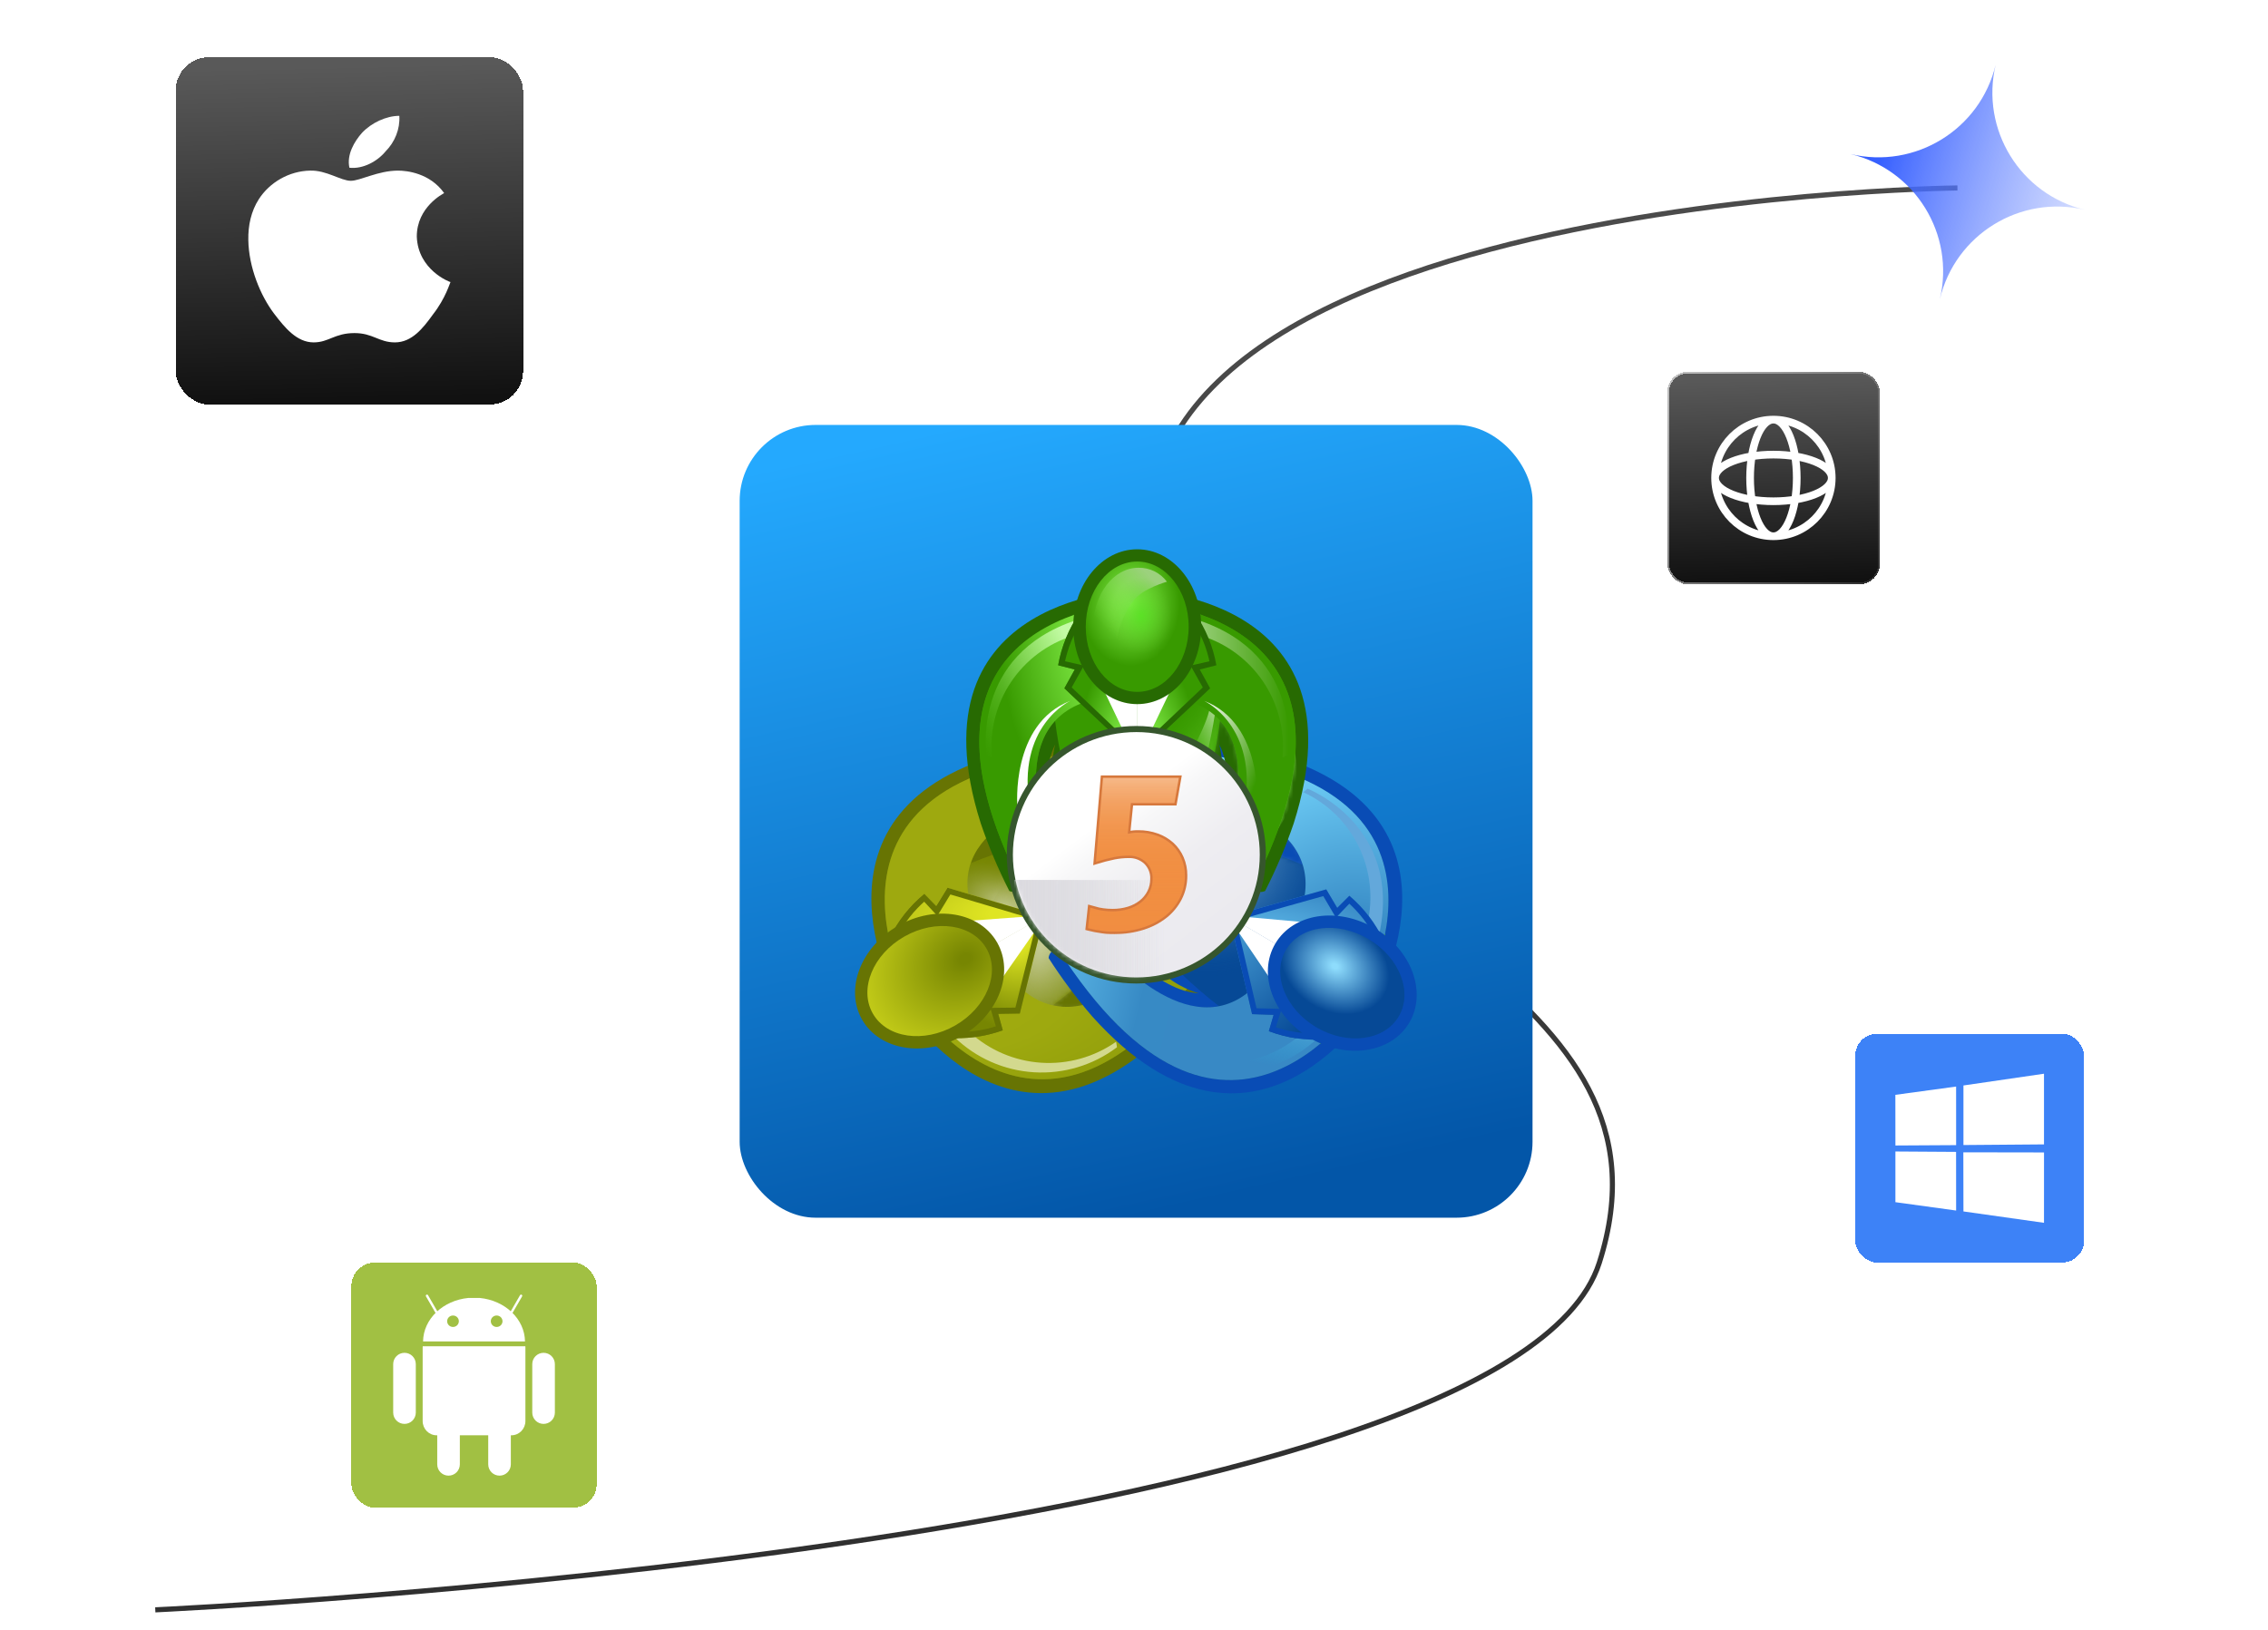 <svg width="555" height="399" viewBox="0 0 555 399" fill="none" xmlns="http://www.w3.org/2000/svg">
<path d="M479 46C479 46 237.363 48.3 288.308 159.437C318.898 226.17 413.04 241.26 391.362 309.061C369.106 378.67 38 394 38 394" stroke="url(#paint0_linear_6909_179098)" stroke-width="1.25"/>
<rect x="181" y="104" width="194.024" height="194.024" rx="18.585" fill="url(#paint1_linear_6909_179098)"/>
<path d="M219.65 244.561C219.639 244.601 226.719 240.599 235.73 235.49C226.727 240.609 219.662 244.638 219.702 244.649C219.702 244.649 248.138 292.894 288.613 249.287C292.597 244.817 296.258 240.069 299.567 235.079C299.538 234.677 299.413 234.288 299.202 233.944C298.991 233.601 298.701 233.313 298.356 233.105C297.214 232.524 287.089 228.178 287.089 228.178C287.089 228.178 285.717 227.181 284.283 228.975C282.849 230.769 272.802 242.749 262.693 243.161C262.693 243.161 285.295 237.704 273.119 214.261C258.99 191.93 242.779 208.509 242.779 208.509C248.273 200.065 263.759 197.545 266.041 197.229C268.324 196.913 268.158 195.232 268.158 195.232C268.158 195.232 269.539 184.347 269.614 183.081C269.607 182.678 269.505 182.282 269.314 181.927C269.123 181.572 268.85 181.267 268.518 181.04C262.514 181.339 256.539 182.062 250.637 183.202C192.284 195.707 219.65 244.561 219.65 244.561Z" fill="#677403"/>
<path d="M222.215 242.923H222.203L222.272 243.032L222.333 243.146C224.598 246.718 255.535 293.231 295.521 235.18L286.391 231.185C286.391 231.185 271.512 249.296 257.593 246.091C257.593 246.091 271.181 236.058 272.992 230.531C274.776 225.083 271.402 217.837 270.275 215.842L270.251 215.8L270.226 215.758C269.068 213.78 264.504 207.21 258.876 205.971C253.169 204.716 237.571 211.252 237.571 211.252C241.862 197.705 265.115 194.165 265.115 194.165L266.29 184.317C195.673 189.053 220.271 239.169 222.215 242.923ZM235.501 235.52C239.296 233.359 243.546 230.955 247.738 228.571C243.55 230.955 239.302 233.367 235.501 235.52Z" fill="#778602"/>
<mask id="mask0_6909_179098" style="mask-type:luminance" maskUnits="userSpaceOnUse" x="216" y="184" width="80" height="81">
<path d="M222.226 242.947H222.217L222.277 243.046L222.333 243.149C224.484 246.55 255.467 293.366 295.535 235.205L286.404 231.21C286.404 231.21 271.525 249.321 257.607 246.116C257.607 246.116 271.194 236.084 273.005 230.556C274.776 225.148 271.428 217.906 270.275 215.844L270.237 215.778L270.199 215.711C268.999 213.68 264.46 207.201 258.876 205.972C253.169 204.717 237.571 211.252 237.571 211.252C241.862 197.705 265.117 194.167 265.117 194.167L266.292 184.319C195.529 189.065 220.371 239.376 222.226 242.947Z" fill="white"/>
</mask>
<g mask="url(#mask0_6909_179098)">
<path style="mix-blend-mode:screen" opacity="0.79" d="M255.398 248.264C268.99 248.264 280.009 237.311 280.009 223.801C280.009 210.291 268.99 199.339 255.398 199.339C241.806 199.339 230.788 210.291 230.788 223.801C230.788 237.311 241.806 248.264 255.398 248.264Z" fill="url(#paint2_radial_6909_179098)"/>
<path style="mix-blend-mode:overlay" opacity="0.52" d="M265.428 232.184C268.314 225.496 261.501 216.124 250.21 211.253C238.92 206.381 227.427 207.853 224.541 214.542C221.655 221.23 228.468 230.602 239.759 235.474C251.049 240.345 262.542 238.873 265.428 232.184Z" fill="url(#paint3_radial_6909_179098)"/>
<path style="mix-blend-mode:overlay" opacity="0.52" d="M265.495 235.075C269.017 223.353 266.189 212.143 259.181 210.037C252.172 207.932 243.636 215.728 240.114 227.451C236.593 239.173 239.42 250.383 246.429 252.488C253.437 254.594 261.974 246.798 265.495 235.075Z" fill="url(#paint4_radial_6909_179098)"/>
</g>
<path d="M219.225 226.943C218.628 227.827 218.081 228.744 217.587 229.688C217.587 229.688 217.273 228.279 217.227 227.988L219.225 226.943Z" fill="#389A00"/>
<path d="M256.03 223.963L241.823 232.03L245.197 239.449L256.03 223.963Z" fill="white"/>
<path d="M234.756 253.962C233.687 254.025 232.615 254.029 231.545 253.974C231.545 253.974 232.609 254.957 232.835 255.143L234.756 253.962Z" fill="#389A00"/>
<path d="M222.219 242.918C222.219 242.918 253.997 295.479 295.541 235.167L286.41 231.172C286.41 231.172 266.979 255.412 250.898 242.775L245.555 239.642L241.398 232.087L222.219 242.918Z" fill="url(#paint5_radial_6909_179098)"/>
<path d="M237.261 252.598C242.074 257.02 248.252 259.665 254.774 260.095C261.295 260.525 267.768 258.715 273.119 254.963L273.338 256.308C267.516 260.706 260.313 262.879 253.029 262.435C245.746 261.992 238.86 258.961 233.615 253.888L233.017 252.849L237.259 252.598H237.261Z" fill="url(#paint6_linear_6909_179098)"/>
<path d="M231.534 253.964C236.226 254.368 240.951 253.753 245.383 252.161L244.273 248.14L249.549 248.05L255.469 224.273L253.818 225.15L231.534 253.964Z" fill="url(#paint7_radial_6909_179098)"/>
<path d="M231.538 253.968C236.23 254.371 240.955 253.756 245.388 252.165L244.277 248.143L249.554 248.054L255.473 224.276L253.822 225.153L248.479 246.61L242.327 246.675L243.693 251.194C243.693 251.194 237.237 253.3 233.826 252.083L231.544 253.964L231.538 253.968Z" fill="#677403"/>
<path d="M222.331 243.147C222.331 243.147 192.923 189.238 266.292 184.306L265.117 194.154C265.117 194.154 233.963 198.959 236.94 218.804L237.012 224.826L241.448 232.224L222.331 243.145V243.147Z" fill="url(#paint8_linear_6909_179098)"/>
<path d="M217.553 229.69C219.59 225.462 222.524 221.728 226.151 218.749L229.073 221.743L231.829 217.271L255.439 224.278L253.839 225.247L217.553 229.69Z" fill="url(#paint9_radial_6909_179098)"/>
<path style="mix-blend-mode:overlay" opacity="0.41" d="M230.608 250.176C235.796 247.211 238.122 241.519 235.803 237.461C233.484 233.403 227.399 232.516 222.211 235.481C217.024 238.445 214.698 244.138 217.017 248.196C219.336 252.254 225.421 253.14 230.608 250.176Z" fill="url(#paint10_radial_6909_179098)"/>
<path opacity="0.77" d="M235.274 216.989C235.274 216.989 234.034 202.453 253.154 195.544L251.513 192.955C251.513 192.955 232.938 201.515 235.274 216.987V216.989Z" fill="url(#paint11_linear_6909_179098)"/>
<path d="M221.682 225.488C220.294 219.122 221.144 212.472 224.09 206.659C227.035 200.847 231.896 196.229 237.851 193.585L236.797 192.713C236.797 192.713 213.427 201.393 218.715 227.953L219.312 228.992L221.686 225.486L221.682 225.488Z" fill="url(#paint12_linear_6909_179098)"/>
<path d="M217.581 229.683C219.619 225.454 222.553 221.721 226.179 218.741L229.101 221.735L231.857 217.263L255.467 224.271L253.867 225.239L232.563 218.914L229.378 224.147L226.156 220.683C226.156 220.683 221.053 225.142 220.375 228.673L217.581 229.677V229.683Z" fill="#677403"/>
<path d="M256.032 223.964L241.825 232.03L237.115 225.372L256.032 223.964Z" fill="white"/>
<path d="M256.029 223.959L241.821 232.026L245.196 239.445L256.029 223.959Z" fill="white"/>
<path d="M235.214 253.636C244.339 248.422 248.275 238.138 244.006 230.667C239.737 223.196 228.879 221.367 219.754 226.581C210.629 231.795 206.692 242.079 210.961 249.55C215.23 257.021 226.088 258.85 235.214 253.636Z" fill="#677403"/>
<path d="M233.713 250.994C241.394 246.605 244.836 238.175 241.402 232.166C237.969 226.157 228.958 224.843 221.278 229.232C213.597 233.621 210.154 242.051 213.588 248.06C217.022 254.069 226.032 255.383 233.713 250.994Z" fill="url(#paint13_radial_6909_179098)"/>
<path opacity="0.77" d="M251.53 245.277C251.53 245.277 263.497 253.723 279.197 240.862L280.607 243.582C280.607 243.582 263.755 255.138 251.53 245.277Z" fill="url(#paint14_linear_6909_179098)"/>
<path opacity="0.56" d="M273.028 230.535C274.799 225.127 271.451 217.885 270.299 215.823L270.26 215.759L270.222 215.692C269.022 213.66 264.483 207.182 258.899 205.951C257.157 205.7 255.385 205.769 253.668 206.152L254.105 206.949C255.166 206.817 256.241 206.845 257.293 207.033C262.88 208.262 267.417 214.743 268.617 216.774L268.655 216.841L268.693 216.906C269.846 218.968 273.194 226.211 271.423 231.617C270.958 232.82 270.298 233.938 269.469 234.927L269.743 235.427C271.138 234.019 272.252 232.358 273.028 230.535Z" fill="url(#paint15_linear_6909_179098)"/>
<path d="M232.027 249.686C238.581 246.341 241.774 239.474 239.159 234.349C236.543 229.224 229.109 227.782 222.554 231.128C215.999 234.473 212.806 241.34 215.422 246.465C218.038 251.59 225.472 253.032 232.027 249.686Z" fill="url(#paint16_linear_6909_179098)"/>
<path d="M336.299 245.224C336.339 245.212 329.335 241.081 320.408 235.829C329.349 241.067 336.362 245.176 336.351 245.136C336.351 245.136 364.446 196.693 306.296 183.326C300.412 182.098 294.449 181.287 288.451 180.899C288.116 181.122 287.838 181.422 287.643 181.774C287.447 182.126 287.338 182.52 287.325 182.923C287.38 184.19 288.598 195.097 288.598 195.097C288.598 195.097 288.408 196.775 290.69 197.125C292.973 197.475 308.415 200.221 313.781 208.747C313.781 208.747 297.822 191.93 283.357 214.05C270.831 237.309 293.35 243.101 293.35 243.101C283.249 242.53 273.377 230.409 271.973 228.596C270.569 226.784 269.18 227.758 269.18 227.758C269.18 227.758 258.983 231.954 257.841 232.513C257.493 232.716 257.199 233 256.984 233.34C256.768 233.68 256.637 234.067 256.601 234.468C259.836 239.507 263.426 244.309 267.343 248.838C307.161 293.039 336.316 245.224 336.316 245.224H336.299Z" fill="#094CB5"/>
<path d="M333.596 243.822L333.657 243.71L333.725 243.601H333.714C335.715 239.877 361.058 190.131 290.517 184.338L291.544 194.203C291.544 194.203 314.742 198.086 318.831 211.703C318.831 211.703 303.336 204.937 297.607 206.109C291.961 207.264 287.299 213.765 286.112 215.726L286.087 215.768L286.062 215.81C284.908 217.79 281.425 224.984 283.127 230.457C284.856 236.011 298.29 246.245 298.29 246.245C284.324 249.245 269.717 230.915 269.717 230.915L260.525 234.777C299.638 293.414 331.268 247.362 333.587 243.824L333.596 243.822ZM320.545 236.012C316.779 233.805 312.565 231.328 308.415 228.884C312.573 231.321 316.786 233.794 320.547 236.01L320.545 236.012Z" fill="#064996"/>
<mask id="mask1_6909_179098" style="mask-type:luminance" maskUnits="userSpaceOnUse" x="260" y="184" width="80" height="81">
<path d="M333.613 243.799L333.668 243.698L333.729 243.601H333.731C335.633 240.059 361.231 190.119 290.551 184.315L291.579 194.18C291.579 194.18 314.776 198.062 318.866 211.68C318.866 211.68 303.37 204.914 297.641 206.086C292.037 207.227 287.369 213.71 286.133 215.726L286.095 215.791L286.056 215.856C284.875 217.899 281.457 225.026 283.148 230.457C284.877 236.011 298.31 246.245 298.31 246.245C284.344 249.245 269.738 230.915 269.738 230.915L260.546 234.777C299.731 293.534 331.42 247.171 333.621 243.803L333.613 243.799Z" fill="white"/>
</mask>
<g mask="url(#mask1_6909_179098)">
<path opacity="0.74" d="M300.452 249.093C314.044 249.093 325.063 238.14 325.063 224.63C325.063 211.12 314.044 200.168 300.452 200.168C286.86 200.168 275.842 211.12 275.842 224.63C275.842 238.14 286.86 249.093 300.452 249.093Z" fill="url(#paint17_radial_6909_179098)"/>
</g>
<path d="M321.11 254.314C322.179 254.393 323.251 254.412 324.321 254.371C324.321 254.371 323.245 255.34 323.014 255.513L321.112 254.303L321.11 254.314Z" fill="#389A00"/>
<path d="M300.281 224.003L314.367 232.279L319.174 225.696L300.281 224.003Z" fill="white"/>
<path d="M337.039 227.527C337.624 228.42 338.158 229.344 338.639 230.297C338.639 230.297 338.974 228.891 339.019 228.604L337.039 227.527Z" fill="#389A00"/>
<path d="M333.594 243.82C333.594 243.82 363.809 190.353 290.517 184.337L291.544 194.201C291.544 194.201 322.36 198.982 319.273 219.12L319.18 225.285L314.633 232.616L333.594 243.818V243.82Z" fill="url(#paint18_radial_6909_179098)"/>
<path d="M334.605 226.034C336.091 219.689 335.341 213.025 332.483 207.168C329.625 201.311 324.833 196.62 318.917 193.887L319.984 193.033C319.984 193.033 343.223 202.055 337.536 228.536L336.923 229.565L334.603 226.025L334.605 226.034Z" fill="url(#paint19_linear_6909_179098)"/>
<path d="M338.635 230.307C336.661 226.049 333.783 222.272 330.201 219.24L327.235 222.19L324.545 217.676L300.833 224.334L302.415 225.327L338.635 230.307Z" fill="url(#paint20_radial_6909_179098)"/>
<path d="M338.635 230.301C336.661 226.043 333.783 222.266 330.201 219.234L327.235 222.184L324.545 217.67L300.833 224.328L302.415 225.321L323.817 219.312L326.919 224.593L330.193 221.169C330.193 221.169 335.23 225.702 335.854 229.249L338.633 230.295L338.635 230.301Z" fill="#094CB5"/>
<path d="M333.735 243.608C333.735 243.608 301.175 295.694 260.537 234.775L269.728 230.913C269.728 230.913 289.351 255.44 305.221 243.036L310.45 239.992L314.721 232.5L333.743 243.61L333.735 243.608Z" fill="url(#paint21_linear_6909_179098)"/>
<path d="M324.338 254.396C319.64 254.732 314.926 254.049 310.517 252.395L311.686 248.391L306.414 248.223L300.85 224.356L302.487 225.258L324.338 254.396Z" fill="url(#paint22_radial_6909_179098)"/>
<path style="mix-blend-mode:overlay" opacity="0.41" d="M340.725 245.732C343.105 241.706 340.863 235.978 335.718 232.936C330.573 229.895 324.473 230.692 322.094 234.717C319.714 238.742 321.956 244.471 327.101 247.512C332.246 250.554 338.346 249.757 340.725 245.732Z" fill="url(#paint23_radial_6909_179098)"/>
<path d="M304.464 245.381C304.464 245.381 292.372 253.65 276.865 240.557L275.416 243.257C275.416 243.257 292.092 255.06 304.464 245.381Z" fill="url(#paint24_linear_6909_179098)"/>
<path d="M318.62 252.912C313.743 257.262 307.525 259.816 300.998 260.149C294.471 260.483 288.025 258.576 282.73 254.746L282.49 256.087C288.247 260.571 295.417 262.851 302.706 262.515C309.996 262.179 316.926 259.25 322.246 254.255L322.858 253.226L318.62 252.912Z" fill="url(#paint25_linear_6909_179098)"/>
<path d="M324.317 254.375C319.619 254.709 314.905 254.023 310.496 252.366L311.666 248.362L306.393 248.195L300.829 224.335L302.467 225.237L307.487 246.77L313.636 246.926L312.204 251.425C312.204 251.425 318.628 253.625 322.055 252.459L324.317 254.375Z" fill="#094CB5"/>
<path d="M300.283 224.001L314.359 232.277L310.875 239.637L300.283 224.001Z" fill="white"/>
<path d="M300.281 224.007L314.367 232.283L319.174 225.7L300.281 224.007Z" fill="white"/>
<path d="M344.859 250.308C349.241 242.896 345.456 232.55 336.405 227.2C327.355 221.849 316.466 223.52 312.084 230.932C307.702 238.344 311.487 248.69 320.538 254.04C329.589 259.391 340.478 257.72 344.859 250.308Z" fill="#094CB5"/>
<path d="M342.276 248.773C345.801 242.811 342.481 234.327 334.863 229.823C327.244 225.319 318.21 226.5 314.686 232.462C311.162 238.424 314.481 246.908 322.1 251.412C329.718 255.916 338.752 254.734 342.276 248.773Z" fill="url(#paint26_radial_6909_179098)"/>
<path opacity="0.77" d="M321.14 217.338C321.14 217.338 322.599 202.822 303.583 195.63L305.263 193.067C305.263 193.067 323.708 201.897 321.14 217.338Z" fill="url(#paint27_linear_6909_179098)"/>
<path style="mix-blend-mode:overlay" d="M339.718 247.087C342.647 242.131 339.888 235.078 333.555 231.334C327.221 227.59 319.712 228.572 316.782 233.528C313.852 238.484 316.611 245.537 322.945 249.281C329.278 253.025 336.788 252.043 339.718 247.087Z" fill="url(#paint28_linear_6909_179098)"/>
<path opacity="0.56" d="M297.61 206.071C292.006 207.212 287.338 213.695 286.102 215.711L286.064 215.776L286.026 215.84C284.845 217.883 281.426 225.009 283.117 230.442C283.761 232.071 284.699 233.568 285.883 234.859L286.363 234.086C285.723 233.236 285.215 232.294 284.858 231.292C283.167 225.859 286.585 218.737 287.766 216.691L287.804 216.626L287.843 216.561C289.075 214.545 293.739 208.068 299.351 206.921C300.631 206.727 301.935 206.744 303.21 206.97L303.511 206.485C301.589 205.978 299.588 205.837 297.614 206.069L297.61 206.071Z" fill="url(#paint29_linear_6909_179098)"/>
<path d="M278.348 144.377C278.32 144.348 278.305 152.444 278.297 162.754C278.297 152.444 278.274 144.348 278.246 144.377C278.246 144.377 221.994 144.99 240.012 201.551C241.942 207.211 244.274 212.726 246.989 218.055C247.354 218.229 247.756 218.313 248.16 218.302C248.565 218.29 248.96 218.183 249.315 217.988C250.384 217.298 259.207 210.707 259.207 210.707C259.207 210.707 260.757 210.016 259.901 207.889C259.045 205.763 253.565 191.15 258.216 182.21C258.216 182.21 251.773 204.424 278.291 205.542C304.808 204.424 298.367 182.21 298.367 182.21C303.018 191.139 297.538 205.755 296.682 207.889C295.826 210.024 297.376 210.707 297.376 210.707C297.376 210.707 306.199 217.298 307.268 217.988C307.622 218.183 308.018 218.29 308.423 218.302C308.827 218.313 309.229 218.229 309.594 218.055C312.309 212.727 314.641 207.211 316.571 201.551C334.593 144.99 278.348 144.377 278.348 144.377Z" fill="#276A02"/>
<path d="M278.498 147.403V147.394H278.369H278.24C278.24 147.394 278.24 147.394 278.24 147.403C273.996 147.593 218.016 151.217 248.896 214.522L256.918 208.625C256.918 208.625 248.476 186.8 258.181 176.375C258.181 176.375 260.205 193.077 264.137 197.383C268.01 201.627 276.014 202.308 278.318 202.329H278.415C280.718 202.31 288.721 201.629 292.596 197.383C296.525 193.079 298.551 176.375 298.551 176.375C308.252 186.8 299.814 208.625 299.814 208.625L307.836 214.522C338.722 151.217 282.742 147.586 278.498 147.403ZM278.375 162.545C278.375 166.891 278.375 171.755 278.375 176.55C278.371 171.753 278.371 166.889 278.375 162.545Z" fill="#389A00"/>
<mask id="mask2_6909_179098" style="mask-type:luminance" maskUnits="userSpaceOnUse" x="239" y="147" width="79" height="68">
<path d="M278.474 147.401H278.358H278.242C274.203 147.57 217.929 151.086 248.872 214.52L256.893 208.623C256.893 208.623 248.451 186.797 258.156 176.373C258.156 176.373 260.18 193.075 264.112 197.381C267.957 201.593 275.944 202.295 278.32 202.327H278.472C280.842 202.296 288.744 201.596 292.598 197.381C296.528 193.076 298.553 176.373 298.553 176.373C308.255 186.797 299.816 208.623 299.816 208.623L307.838 214.52C338.787 151.087 282.514 147.565 278.474 147.401Z" fill="white"/>
</mask>
<g mask="url(#mask2_6909_179098)">
<path opacity="0.74" d="M292.697 213.109C306.289 213.109 317.307 202.157 317.307 188.647C317.307 175.137 306.289 164.184 292.697 164.184C279.105 164.184 268.086 175.137 268.086 188.647C268.086 202.157 279.105 213.109 292.697 213.109Z" fill="url(#paint30_linear_6909_179098)"/>
</g>
<path d="M293.941 152.75C293.465 151.796 292.936 150.868 292.356 149.973C292.356 149.973 293.743 150.401 294.019 150.506L293.941 152.75Z" fill="#389A00"/>
<path d="M278.289 185.995V169.731L270.142 168.97L278.289 185.995Z" fill="white"/>
<path d="M262.636 152.75C263.112 151.796 263.641 150.868 264.221 149.973C264.221 149.973 262.834 150.401 262.558 150.506L262.636 152.75Z" fill="#389A00"/>
<path d="M278.501 147.409C278.501 147.409 216.82 148.765 248.903 214.537L256.924 208.641C256.924 208.641 245.387 179.847 264.396 172.233L269.783 169.178L278.446 169.337L278.499 147.413L278.501 147.409Z" fill="url(#paint31_radial_6909_179098)"/>
<path d="M262.583 155.594C256.361 157.528 250.994 161.543 247.379 166.964C243.765 172.385 242.124 178.884 242.732 185.371L241.448 184.894C241.448 184.894 237.438 160.418 263.264 151.809H264.468L262.583 155.594Z" fill="url(#paint32_linear_6909_179098)"/>
<path d="M264.232 149.971C261.554 153.818 259.748 158.203 258.938 162.82L263.003 163.857L260.464 168.455L278.297 185.356L278.35 183.495L264.232 149.971Z" fill="url(#paint33_radial_6909_179098)"/>
<path d="M264.227 149.973C261.549 153.82 259.742 158.205 258.933 162.822L262.998 163.859L260.458 168.457L278.291 185.358L278.345 183.497L262.25 168.244L265.244 162.902L260.62 161.839C260.62 161.839 261.984 155.221 264.736 152.883L264.227 149.973Z" fill="#276A02"/>
<path d="M278.245 147.394C278.245 147.394 339.926 148.75 307.843 214.522L299.822 208.625C299.822 208.625 311.077 179.354 292.259 172.088L286.963 169.162L278.301 169.322L278.247 147.397L278.245 147.394Z" fill="#389A00"/>
<path d="M292.371 149.945C295.049 153.792 296.856 158.177 297.665 162.794L293.6 163.831L296.14 168.428L278.307 185.329L278.253 183.469L292.371 149.945Z" fill="url(#paint34_radial_6909_179098)"/>
<path style="mix-blend-mode:overlay" opacity="0.41" d="M276.469 161.862C281.165 161.862 284.972 157.039 284.972 151.09C284.972 145.14 281.165 140.318 276.469 140.318C271.773 140.318 267.966 145.14 267.966 151.09C267.966 157.039 271.773 161.862 276.469 161.862Z" fill="url(#paint35_radial_6909_179098)"/>
<path d="M294.675 171.536C294.675 171.536 307.99 177.675 304.542 197.596L307.616 197.463C307.616 197.463 309.353 177.205 294.675 171.536Z" fill="url(#paint36_linear_6909_179098)"/>
<path d="M295.886 173.996L297.256 175.052C297.256 175.052 295.049 189.529 292.35 192.717L289.061 188.573C289.061 188.573 294.654 178.993 295.886 173.996Z" fill="url(#paint37_linear_6909_179098)"/>
<path d="M293.994 155.594C300.215 157.529 305.583 161.543 309.197 166.964C312.811 172.385 314.452 178.884 313.845 185.371L315.127 184.894C315.127 184.894 319.137 160.418 293.311 151.809H292.107L293.994 155.594Z" fill="url(#paint38_linear_6909_179098)"/>
<path d="M292.362 149.973C295.04 153.82 296.846 158.205 297.656 162.822L293.591 163.859L296.13 168.457L278.297 185.358L278.244 183.497L294.338 168.244L291.344 162.902L295.968 161.839C295.968 161.839 294.604 155.221 291.852 152.883L292.362 149.973Z" fill="#276A02"/>
<path d="M278.286 185.995V169.731L286.433 168.97L278.286 185.995Z" fill="white"/>
<path d="M278.287 185.995V169.731L270.14 168.97L278.287 185.995Z" fill="white"/>
<path d="M278.287 172.332C286.934 172.332 293.944 163.848 293.944 153.384C293.944 142.919 286.934 134.436 278.287 134.436C269.64 134.436 262.63 142.919 262.63 153.384C262.63 163.848 269.64 172.332 278.287 172.332Z" fill="#276A02"/>
<path d="M278.286 169.333C285.24 169.333 290.878 162.192 290.878 153.383C290.878 144.574 285.24 137.433 278.286 137.433C271.331 137.433 265.693 144.574 265.693 153.383C265.693 162.192 271.331 169.333 278.286 169.333Z" fill="url(#paint39_radial_6909_179098)"/>
<path d="M285.504 142.386C285.504 142.386 279.729 144.006 277.538 146.823C275.347 149.64 271.641 155.64 273.667 166.056C269.863 163.774 267.536 159.184 267.536 153.378C267.536 145.414 272.493 138.956 278.607 138.956C279.949 138.934 281.276 139.23 282.481 139.82C283.686 140.41 284.734 141.278 285.539 142.351L285.512 142.378L285.504 142.386Z" fill="url(#paint40_linear_6909_179098)"/>
<path d="M261.902 171.536C261.902 171.536 248.587 177.675 252.035 197.596L248.961 197.463C248.961 197.463 247.225 177.205 261.902 171.536Z" fill="url(#paint41_linear_6909_179098)"/>
<path d="M279.276 161.223C283.852 161.223 287.56 156.525 287.56 150.73C287.56 144.935 283.852 140.238 279.276 140.238C274.701 140.238 270.992 144.935 270.992 150.73C270.992 156.525 274.701 161.223 279.276 161.223Z" fill="url(#paint42_radial_6909_179098)"/>
<path d="M278.071 240.707C295.581 240.707 309.775 226.599 309.775 209.196C309.775 191.792 295.581 177.684 278.071 177.684C260.561 177.684 246.367 191.792 246.367 209.196C246.367 226.599 260.561 240.707 278.071 240.707Z" fill="url(#paint43_linear_6909_179098)"/>
<path d="M278.071 239.22C294.754 239.22 308.278 225.777 308.278 209.195C308.278 192.613 294.754 179.171 278.071 179.171C261.389 179.171 247.865 192.613 247.865 209.195C247.865 225.777 261.389 239.22 278.071 239.22Z" fill="url(#paint44_linear_6909_179098)"/>
<mask id="mask3_6909_179098" style="mask-type:luminance" maskUnits="userSpaceOnUse" x="247" y="179" width="62" height="61">
<path d="M278.071 239.22C294.754 239.22 308.278 225.777 308.278 209.195C308.278 192.613 294.754 179.171 278.071 179.171C261.389 179.171 247.865 192.613 247.865 209.195C247.865 225.777 261.389 239.22 278.071 239.22Z" fill="white"/>
</mask>
<g mask="url(#mask3_6909_179098)">
<path d="M285.962 215.387H248.177V251.293H285.962V215.387Z" fill="url(#paint45_linear_6909_179098)"/>
<path d="M285.962 215.387H248.177V251.293H285.962V215.387Z" fill="url(#paint46_linear_6909_179098)"/>
</g>
<path d="M272.813 228.611C271.938 228.611 271.229 228.592 270.704 228.556C270.432 228.537 270.108 228.497 269.753 228.44C268.516 228.28 267.29 228.044 266.082 227.732L265.589 227.595L266.266 221.379L268.956 222.108C269.336 222.186 269.658 222.243 269.941 222.281C270.697 222.386 271.46 222.438 272.224 222.439C273.506 222.453 274.784 222.271 276.011 221.898C277.065 221.577 278.05 221.061 278.914 220.377C279.699 219.748 280.341 218.958 280.795 218.06C281.246 217.152 281.476 216.151 281.466 215.138C281.502 214.449 281.391 213.76 281.142 213.117C280.892 212.474 280.509 211.891 280.019 211.406C279.498 210.927 278.887 210.557 278.221 210.317C277.556 210.077 276.849 209.972 276.142 210.008C275.003 210.014 273.867 210.128 272.749 210.348C271.271 210.651 269.811 211.032 268.374 211.489L267.518 211.756L269.38 189.774H289.201L287.902 197.137H277.28L276.652 203.325C276.878 203.287 277.072 203.261 277.234 203.242C277.665 203.198 278.097 203.179 278.53 203.183C280.177 203.169 281.813 203.447 283.363 204.004C284.773 204.508 286.07 205.284 287.181 206.287C288.238 207.27 289.08 208.461 289.654 209.785C290.26 211.201 290.564 212.728 290.548 214.269C290.567 216.285 290.107 218.277 289.205 220.08C288.309 221.833 287.049 223.375 285.509 224.601C283.834 225.912 281.935 226.908 279.905 227.542C277.61 228.264 275.215 228.621 272.81 228.6L272.813 228.611Z" fill="#D6783D"/>
<path d="M289.11 210.034C288.568 208.784 287.772 207.661 286.772 206.736C285.721 205.785 284.493 205.05 283.158 204.573C281.676 204.039 280.111 203.774 278.535 203.79C278.126 203.785 277.717 203.803 277.31 203.843C277.002 203.878 276.558 203.951 275.979 204.06L276.74 196.544H287.392L288.48 190.381H269.932L268.191 210.925C269.647 210.458 271.128 210.07 272.625 209.762C273.781 209.534 274.955 209.416 276.133 209.411C276.917 209.375 277.701 209.495 278.438 209.764C279.176 210.033 279.853 210.446 280.43 210.978C280.978 211.52 281.406 212.17 281.687 212.887C281.968 213.604 282.096 214.372 282.062 215.142C282.073 216.248 281.821 217.342 281.328 218.332C280.837 219.306 280.141 220.163 279.289 220.845C278.366 221.575 277.314 222.126 276.188 222.467C274.901 222.86 273.562 223.053 272.216 223.038C271.425 223.038 270.634 222.984 269.85 222.876C269.519 222.831 269.16 222.764 268.781 222.686L266.782 222.144L266.236 227.156C267.42 227.46 268.622 227.692 269.835 227.849C270.186 227.904 270.491 227.942 270.75 227.961C271.257 227.996 271.946 228.014 272.817 228.014C275.16 228.038 277.492 227.691 279.726 226.987C281.687 226.376 283.521 225.415 285.138 224.149C286.613 222.977 287.819 221.502 288.674 219.823C289.536 218.104 289.974 216.205 289.952 214.282C289.971 212.824 289.684 211.379 289.11 210.038V210.034Z" fill="#F18E41"/>
<path opacity="0.43" d="M289.11 210.034C288.568 208.784 287.772 207.661 286.772 206.736C285.721 205.785 284.493 205.05 283.158 204.573C281.676 204.039 280.111 203.774 278.535 203.79C278.126 203.785 277.717 203.803 277.31 203.843C277.002 203.878 276.558 203.951 275.979 204.06L276.74 196.544H287.392L288.48 190.381H269.932L268.191 210.925C269.647 210.458 271.128 210.07 272.625 209.762C273.781 209.534 274.955 209.416 276.133 209.411C276.917 209.375 277.701 209.495 278.438 209.764C279.176 210.033 279.853 210.446 280.43 210.978C280.978 211.52 281.406 212.17 281.687 212.887C281.968 213.604 282.096 214.372 282.062 215.142C282.073 216.248 281.821 217.342 281.328 218.332C280.837 219.306 280.141 220.163 279.289 220.845C278.366 221.575 277.314 222.126 276.188 222.467C274.901 222.86 273.562 223.053 272.216 223.038C271.425 223.038 270.634 222.984 269.85 222.876C269.519 222.831 269.16 222.764 268.781 222.686L266.782 222.144L266.236 227.156C267.42 227.46 268.622 227.692 269.835 227.849C270.186 227.904 270.491 227.942 270.75 227.961C271.257 227.996 271.946 228.014 272.817 228.014C275.16 228.038 277.492 227.691 279.726 226.987C281.687 226.376 283.521 225.415 285.138 224.149C286.613 222.977 287.819 221.502 288.674 219.823C289.536 218.104 289.974 216.205 289.952 214.282C289.971 212.824 289.684 211.379 289.11 210.038V210.034Z" fill="url(#paint47_linear_6909_179098)"/>
<g filter="url(#filter0_d_6909_179098)">
<rect x="43" y="14" width="85" height="85" rx="8.142" fill="url(#paint48_linear_6909_179098)" shape-rendering="crispEdges"/>
<path d="M108.69 47.262C108.42 47.417 101.993 50.676 101.993 57.903C102.296 66.144 110.104 69.035 110.238 69.035C110.104 69.189 109.059 72.972 105.964 76.937C103.508 80.353 100.781 83.797 96.642 83.797C92.704 83.797 91.29 81.52 86.746 81.52C81.867 81.52 80.486 83.797 76.75 83.797C72.611 83.797 69.682 80.168 67.092 76.785C63.727 72.356 60.867 65.406 60.766 58.733C60.698 55.197 61.44 51.721 63.323 48.769C65.981 44.647 70.727 41.849 75.91 41.756C79.88 41.634 83.414 44.248 85.838 44.248C88.16 44.248 92.502 41.756 97.414 41.756C99.535 41.758 105.189 42.342 108.69 47.262ZM85.502 41.05C84.795 37.821 86.746 34.592 88.564 32.532C90.886 30.041 94.554 28.35 97.717 28.35C97.919 31.579 96.639 34.746 94.352 37.053C92.3 39.544 88.766 41.419 85.502 41.05Z" fill="white"/>
</g>
<path d="M488.359 15.83C484.587 31.68 468.68 41.471 452.83 37.698C468.68 41.471 478.471 57.377 474.698 73.227C478.471 57.377 494.377 47.587 510.227 51.359C494.377 47.587 484.587 31.68 488.359 15.83Z" fill="url(#paint49_linear_6909_179098)"/>
<g clip-path="url(#clip0_6909_179098)">
<path d="M544.235 394.533C543.941 393.629 543.715 392.674 543.391 391.813C542.835 390.369 541.86 389.34 540.298 388.871C538.987 388.5 537.691 388.2 536.35 387.873C535.943 387.768 535.505 387.706 535.098 387.601C534.772 387.517 534.537 387.305 534.586 386.962C534.618 386.734 534.851 386.54 535.002 386.325C535.032 386.282 535.106 386.268 535.181 386.253C538.01 385.104 539.625 382.899 540.488 380.214C541.266 377.878 541.799 375.48 542.458 373.13C542.544 372.78 542.63 372.431 542.767 372.145C542.851 371.98 543.12 371.779 543.314 371.778C543.507 371.777 543.772 371.947 543.851 372.153C543.968 372.352 543.987 372.644 543.999 372.901C544.022 373.414 544.046 373.927 544.039 374.484C544.006 376.673 544.853 378.615 545.699 380.557C546.098 381.403 546.782 381.934 547.685 382.2C548.833 382.529 549.982 382.673 551.186 382.695C551.572 382.693 552.093 382.59 552.235 383.117C552.385 383.679 551.892 383.925 551.503 384.112C549.8 384.891 548.759 386.28 547.864 387.825C546.94 389.413 546.31 391.127 546.044 392.919C545.891 393.91 545.776 394.895 545.616 395.851C545.577 396.044 545.612 396.222 545.521 396.351C545.407 396.558 545.196 396.859 545.04 396.853C544.847 396.854 544.642 396.598 544.488 396.406C544.386 396.279 544.388 396.093 544.353 395.915C544.261 395.452 544.17 394.989 544.086 394.562C544.161 394.547 544.198 394.54 544.235 394.533Z" fill="white"/>
</g>
<path d="M8.435 21.155C8.232 20.532 8.076 19.874 7.852 19.28C7.47 18.284 6.797 17.575 5.72 17.252C4.817 16.996 3.923 16.79 2.999 16.564C2.718 16.491 2.417 16.449 2.136 16.376C1.911 16.319 1.749 16.172 1.782 15.936C1.805 15.778 1.965 15.645 2.069 15.497C2.09 15.467 2.141 15.457 2.193 15.447C4.143 14.655 5.257 13.135 5.852 11.284C6.388 9.674 6.755 8.02 7.21 6.4C7.269 6.159 7.328 5.918 7.423 5.721C7.48 5.608 7.666 5.469 7.799 5.468C7.932 5.468 8.115 5.585 8.17 5.727C8.25 5.864 8.263 6.065 8.272 6.242C8.288 6.596 8.304 6.95 8.3 7.333C8.277 8.843 8.86 10.181 9.444 11.52C9.719 12.104 10.191 12.47 10.813 12.653C11.604 12.88 12.397 12.979 13.226 12.994C13.492 12.993 13.852 12.922 13.95 13.285C14.053 13.673 13.713 13.842 13.445 13.971C12.271 14.508 11.553 15.466 10.937 16.531C10.299 17.625 9.865 18.807 9.682 20.042C9.577 20.726 9.497 21.405 9.387 22.064C9.36 22.197 9.384 22.32 9.321 22.408C9.243 22.551 9.097 22.759 8.989 22.754C8.856 22.755 8.715 22.579 8.609 22.447C8.538 22.358 8.54 22.231 8.516 22.108C8.453 21.789 8.39 21.47 8.332 21.175C8.383 21.165 8.409 21.16 8.435 21.155Z" fill="white"/>
<g filter="url(#filter1_d_6909_179098)">
<rect x="454" y="253" width="56" height="56" rx="5.375" fill="#3D82F7" shape-rendering="crispEdges"/>
<path fill-rule="evenodd" clip-rule="evenodd" d="M480.473 265.663L500.183 262.787V280.085L480.473 280.241V265.663ZM478.678 265.928L463.812 267.953L463.826 280.352L478.684 280.267L478.678 265.928ZM478.683 296.271L478.671 281.919L463.823 281.823L463.824 294.228L478.683 296.271ZM500.183 299.275L500.188 282.055L480.445 282.022L480.473 296.493L500.183 299.275Z" fill="white"/>
</g>
<g filter="url(#filter2_d_6909_179098)">
<rect x="86" y="309" width="60" height="60" rx="5.759" fill="#A1C043" shape-rendering="crispEdges"/>
<g clip-path="url(#clip1_6909_179098)">
<path d="M109.76 343.76C111.288 343.76 112.527 344.998 112.527 346.526V358.392C112.527 359.92 111.288 361.158 109.76 361.158C108.233 361.158 106.995 359.92 106.995 358.392V346.526C106.995 344.999 108.233 343.76 109.76 343.76V343.76Z" fill="white"/>
<path d="M103.446 329.494C103.437 329.599 103.429 329.705 103.429 329.812V347.79C103.429 349.723 104.959 351.281 106.859 351.281H125.141C127.041 351.281 128.572 349.723 128.572 347.79V329.812C128.572 329.705 128.568 329.598 128.559 329.494H103.446Z" fill="white"/>
<path d="M122.24 343.76C123.767 343.76 125.006 344.998 125.006 346.526V358.392C125.006 359.92 123.767 361.158 122.24 361.158C120.712 361.158 119.474 359.92 119.474 358.392V346.526C119.474 344.999 120.712 343.76 122.24 343.76V343.76ZM98.984 331.094C100.512 331.094 101.75 332.332 101.75 333.86V345.726C101.75 347.253 100.512 348.492 98.984 348.492C97.457 348.492 96.218 347.253 96.218 345.726V333.86C96.218 332.332 97.456 331.094 98.984 331.094ZM133.016 331.094C134.544 331.094 135.782 332.332 135.782 333.86V345.726C135.782 347.253 134.544 348.492 133.016 348.492C131.489 348.492 130.25 347.253 130.25 345.726V333.86C130.25 332.332 131.489 331.094 133.016 331.094ZM103.526 328.313C103.603 322.791 108.423 318.263 114.61 317.666H117.39C123.577 318.263 128.397 322.791 128.473 328.313H103.526Z" fill="white"/>
<path d="M104.489 317.133L107.406 322.187M127.512 317.133L124.594 322.187" stroke="white" stroke-width="0.583" stroke-linecap="round" stroke-linejoin="round"/>
<path d="M112.284 323.364C112.287 324.136 111.648 324.764 110.857 324.766C110.067 324.768 109.424 324.144 109.422 323.372V323.364C109.42 322.592 110.059 321.965 110.849 321.963C111.639 321.96 112.282 322.584 112.284 323.356V323.364ZM122.966 323.364C122.969 324.136 122.33 324.764 121.539 324.766C120.749 324.768 120.107 324.144 120.104 323.372V323.364C120.102 322.592 120.741 321.965 121.531 321.963C122.322 321.96 122.964 322.584 122.966 323.356V323.364Z" fill="#A1C043"/>
</g>
</g>
<g filter="url(#filter3_d_6909_179098)">
<rect x="408" y="91" width="52" height="52" rx="4.981" fill="url(#paint50_linear_6909_179098)" shape-rendering="crispEdges"/>
<rect x="408.217" y="91.217" width="51.567" height="51.567" rx="4.764" stroke="url(#paint51_linear_6909_179098)" stroke-width="0.433" shape-rendering="crispEdges"/>
<path d="M448.243 116.971C448.243 124.853 441.853 131.243 433.971 131.243M448.243 116.971C448.243 109.089 441.853 102.7 433.971 102.7M448.243 116.971C448.243 113.819 441.853 111.263 433.971 111.263C426.089 111.263 419.7 113.819 419.7 116.971M448.243 116.971C448.243 120.124 441.853 122.68 433.971 122.68C426.089 122.68 419.7 120.124 419.7 116.971M433.971 131.243C426.089 131.243 419.7 124.853 419.7 116.971M433.971 131.243C437.124 131.243 439.68 124.853 439.68 116.971C439.68 109.089 437.124 102.7 433.971 102.7M433.971 131.243C430.819 131.243 428.263 124.853 428.263 116.971C428.263 109.089 430.819 102.7 433.971 102.7M419.7 116.971C419.7 109.089 426.089 102.7 433.971 102.7" stroke="white" stroke-width="1.876" stroke-linecap="round" stroke-linejoin="round"/>
</g>
<defs>
<filter id="filter0_d_6909_179098" x="29.857" y="0.857" width="111.285" height="111.285" filterUnits="userSpaceOnUse" color-interpolation-filters="sRGB">
<feFlood flood-opacity="0" result="BackgroundImageFix"/>
<feColorMatrix in="SourceAlpha" type="matrix" values="0 0 0 0 0 0 0 0 0 0 0 0 0 0 0 0 0 0 127 0" result="hardAlpha"/>
<feOffset/>
<feGaussianBlur stdDeviation="6.571"/>
<feComposite in2="hardAlpha" operator="out"/>
<feColorMatrix type="matrix" values="0 0 0 0 0.042 0 0 0 0 0.042 0 0 0 0 0.042 0 0 0 0.4 0"/>
<feBlend mode="normal" in2="BackgroundImageFix" result="effect1_dropShadow_6909_179098"/>
<feBlend mode="normal" in="SourceGraphic" in2="effect1_dropShadow_6909_179098" result="shape"/>
</filter>
<filter id="filter1_d_6909_179098" x="445.323" y="244.323" width="73.355" height="73.355" filterUnits="userSpaceOnUse" color-interpolation-filters="sRGB">
<feFlood flood-opacity="0" result="BackgroundImageFix"/>
<feColorMatrix in="SourceAlpha" type="matrix" values="0 0 0 0 0 0 0 0 0 0 0 0 0 0 0 0 0 0 127 0" result="hardAlpha"/>
<feOffset/>
<feGaussianBlur stdDeviation="4.339"/>
<feComposite in2="hardAlpha" operator="out"/>
<feColorMatrix type="matrix" values="0 0 0 0 0.042 0 0 0 0 0.042 0 0 0 0 0.042 0 0 0 0.4 0"/>
<feBlend mode="normal" in2="BackgroundImageFix" result="effect1_dropShadow_6909_179098"/>
<feBlend mode="normal" in="SourceGraphic" in2="effect1_dropShadow_6909_179098" result="shape"/>
</filter>
<filter id="filter2_d_6909_179098" x="76.703" y="299.703" width="78.594" height="78.594" filterUnits="userSpaceOnUse" color-interpolation-filters="sRGB">
<feFlood flood-opacity="0" result="BackgroundImageFix"/>
<feColorMatrix in="SourceAlpha" type="matrix" values="0 0 0 0 0 0 0 0 0 0 0 0 0 0 0 0 0 0 127 0" result="hardAlpha"/>
<feOffset/>
<feGaussianBlur stdDeviation="4.649"/>
<feComposite in2="hardAlpha" operator="out"/>
<feColorMatrix type="matrix" values="0 0 0 0 0.042 0 0 0 0 0.042 0 0 0 0 0.042 0 0 0 0.4 0"/>
<feBlend mode="normal" in2="BackgroundImageFix" result="effect1_dropShadow_6909_179098"/>
<feBlend mode="normal" in="SourceGraphic" in2="effect1_dropShadow_6909_179098" result="shape"/>
</filter>
<filter id="filter3_d_6909_179098" x="399.96" y="82.96" width="68.081" height="68.081" filterUnits="userSpaceOnUse" color-interpolation-filters="sRGB">
<feFlood flood-opacity="0" result="BackgroundImageFix"/>
<feColorMatrix in="SourceAlpha" type="matrix" values="0 0 0 0 0 0 0 0 0 0 0 0 0 0 0 0 0 0 127 0" result="hardAlpha"/>
<feOffset/>
<feGaussianBlur stdDeviation="4.02"/>
<feComposite in2="hardAlpha" operator="out"/>
<feColorMatrix type="matrix" values="0 0 0 0 0.042 0 0 0 0 0.042 0 0 0 0 0.042 0 0 0 0.4 0"/>
<feBlend mode="normal" in2="BackgroundImageFix" result="effect1_dropShadow_6909_179098"/>
<feBlend mode="normal" in="SourceGraphic" in2="effect1_dropShadow_6909_179098" result="shape"/>
</filter>
<linearGradient id="paint0_linear_6909_179098" x1="19.875" y1="394" x2="-15.967" y2="107.429" gradientUnits="userSpaceOnUse">
<stop stop-color="#303030"/>
<stop offset="1" stop-color="#4B4B4B"/>
</linearGradient>
<linearGradient id="paint1_linear_6909_179098" x1="234.261" y1="104" x2="278.012" y2="298.024" gradientUnits="userSpaceOnUse">
<stop stop-color="#24A9FE"/>
<stop offset="1" stop-color="#0356A8"/>
</linearGradient>
<radialGradient id="paint2_radial_6909_179098" cx="0" cy="0" r="1" gradientUnits="userSpaceOnUse" gradientTransform="translate(271.887 224.144) scale(30.468 30.284)">
<stop stop-color="#A0AA63"/>
<stop offset="0.12" stop-color="#A0AA61" stop-opacity="0.929"/>
<stop offset="0.33" stop-color="#A0AA5E" stop-opacity="0.749"/>
<stop offset="0.6" stop-color="#A1AB58" stop-opacity="0.451"/>
<stop offset="0.94" stop-color="#A2AC50" stop-opacity="0.051"/>
<stop offset="0.97" stop-color="#A3AD50" stop-opacity="0"/>
</radialGradient>
<radialGradient id="paint3_radial_6909_179098" cx="0" cy="0" r="1" gradientUnits="userSpaceOnUse" gradientTransform="translate(245.779 221.522) rotate(-66.66) scale(11.66 19.682)">
<stop stop-color="white"/>
<stop offset="0.08" stop-color="#F8F9F3" stop-opacity="0.949"/>
<stop offset="0.22" stop-color="#E8EAD4" stop-opacity="0.831"/>
<stop offset="0.41" stop-color="#CDD2A2" stop-opacity="0.639"/>
<stop offset="0.64" stop-color="#A8B15D" stop-opacity="0.361"/>
<stop offset="0.9" stop-color="#798806" stop-opacity="0.02"/>
<stop offset="0.91" stop-color="#778602" stop-opacity="0"/>
</radialGradient>
<radialGradient id="paint4_radial_6909_179098" cx="0" cy="0" r="1" gradientUnits="userSpaceOnUse" gradientTransform="translate(254.632 231.812) rotate(-73.28) scale(32.978 19.717)">
<stop stop-color="white"/>
<stop offset="0.08" stop-color="#F8F9F3" stop-opacity="0.949"/>
<stop offset="0.22" stop-color="#E8EAD4" stop-opacity="0.831"/>
<stop offset="0.41" stop-color="#CDD2A2" stop-opacity="0.639"/>
<stop offset="0.64" stop-color="#A8B15D" stop-opacity="0.361"/>
<stop offset="0.9" stop-color="#798806" stop-opacity="0.02"/>
<stop offset="0.91" stop-color="#778602" stop-opacity="0"/>
</radialGradient>
<radialGradient id="paint5_radial_6909_179098" cx="0" cy="0" r="1" gradientUnits="userSpaceOnUse" gradientTransform="translate(224.418 241.821) scale(133.006 59.805)">
<stop stop-color="#A2AD0D"/>
<stop offset="0.28" stop-color="#9EA90F"/>
<stop offset="0.99" stop-color="#768701"/>
</radialGradient>
<linearGradient id="paint6_linear_6909_179098" x1="958.792" y1="-221.387" x2="958.129" y2="-251.817" gradientUnits="userSpaceOnUse">
<stop offset="0.44" stop-color="#D3D98E"/>
<stop offset="0.51" stop-color="#D1D78B" stop-opacity="0.98"/>
<stop offset="0.58" stop-color="#CED486" stop-opacity="0.922"/>
<stop offset="0.66" stop-color="#C7CF7C" stop-opacity="0.82"/>
<stop offset="0.74" stop-color="#BFC76E" stop-opacity="0.678"/>
<stop offset="0.83" stop-color="#B4BD5C" stop-opacity="0.49"/>
<stop offset="0.91" stop-color="#A6B147" stop-opacity="0.271"/>
<stop offset="1" stop-color="#96A32D" stop-opacity="0"/>
</linearGradient>
<radialGradient id="paint7_radial_6909_179098" cx="0" cy="0" r="1" gradientUnits="userSpaceOnUse" gradientTransform="translate(248.887 229.311) scale(20.991 26.145)">
<stop offset="0.09" stop-color="#E1E824"/>
<stop offset="0.42" stop-color="#AFBA14"/>
<stop offset="0.72" stop-color="#869407"/>
<stop offset="0.88" stop-color="#778602"/>
</radialGradient>
<linearGradient id="paint8_linear_6909_179098" x1="940.962" y1="-210.691" x2="887.517" y2="-212.63" gradientUnits="userSpaceOnUse">
<stop stop-color="#D6DE1F"/>
<stop offset="0.28" stop-color="#E3E922"/>
<stop offset="0.99" stop-color="#9EA90F"/>
</linearGradient>
<radialGradient id="paint9_radial_6909_179098" cx="0" cy="0" r="1" gradientUnits="userSpaceOnUse" gradientTransform="translate(252.332 223.741) scale(101.572 33.296)">
<stop offset="0.1" stop-color="#DFE523"/>
<stop offset="0.5" stop-color="#A3AE0F"/>
<stop offset="0.87" stop-color="#738100"/>
</radialGradient>
<radialGradient id="paint10_radial_6909_179098" cx="0" cy="0" r="1" gradientUnits="userSpaceOnUse" gradientTransform="translate(224.409 244.167) rotate(-29.745) scale(8.244 6.448)">
<stop stop-color="#8AF750"/>
<stop offset="1" stop-color="#8AF750" stop-opacity="0"/>
</radialGradient>
<linearGradient id="paint11_linear_6909_179098" x1="139.263" y1="145.151" x2="152.106" y2="139.804" gradientUnits="userSpaceOnUse">
<stop stop-color="#EFF2CF"/>
<stop offset="1" stop-color="#B8C21A" stop-opacity="0"/>
</linearGradient>
<linearGradient id="paint12_linear_6909_179098" x1="932.983" y1="-207.186" x2="901.165" y2="-204.451" gradientUnits="userSpaceOnUse">
<stop stop-color="#F0F397"/>
<stop offset="1" stop-color="#F5F882" stop-opacity="0"/>
</linearGradient>
<radialGradient id="paint13_radial_6909_179098" cx="0" cy="0" r="1" gradientUnits="userSpaceOnUse" gradientTransform="translate(236.098 234.764) rotate(-29.745) scale(28.704 22.457)">
<stop offset="0.05" stop-color="#778602"/>
<stop offset="1" stop-color="#C9D11A"/>
</radialGradient>
<linearGradient id="paint14_linear_6909_179098" x1="960.134" y1="-592.927" x2="961.23" y2="-573.871" gradientUnits="userSpaceOnUse">
<stop stop-color="#FEFEFD"/>
<stop offset="0.99" stop-color="#899605" stop-opacity="0"/>
</linearGradient>
<linearGradient id="paint15_linear_6909_179098" x1="904.763" y1="-235.152" x2="930.915" y2="-245.027" gradientUnits="userSpaceOnUse">
<stop stop-color="#778602"/>
<stop offset="0.05" stop-color="#778602"/>
<stop offset="0.48" stop-color="#778602"/>
<stop offset="0.55" stop-color="#778602" stop-opacity="0.949"/>
<stop offset="0.65" stop-color="#778602" stop-opacity="0.82"/>
<stop offset="0.76" stop-color="#778602" stop-opacity="0.588"/>
<stop offset="0.88" stop-color="#778602" stop-opacity="0.29"/>
<stop offset="0.98" stop-color="#778602" stop-opacity="0"/>
</linearGradient>
<linearGradient id="paint16_linear_6909_179098" x1="115.932" y1="232.093" x2="125.355" y2="240.8" gradientUnits="userSpaceOnUse">
<stop stop-color="white"/>
<stop offset="1" stop-color="white" stop-opacity="0"/>
</linearGradient>
<radialGradient id="paint17_radial_6909_179098" cx="0" cy="0" r="1" gradientUnits="userSpaceOnUse" gradientTransform="translate(295.579 207.36) scale(32.732 32.535)">
<stop stop-color="#ADE3F5"/>
<stop offset="0.09" stop-color="#A5DBF0" stop-opacity="0.949"/>
<stop offset="0.25" stop-color="#8FC8E4" stop-opacity="0.831"/>
<stop offset="0.45" stop-color="#6DA8D0" stop-opacity="0.62"/>
<stop offset="0.71" stop-color="#3E7CB5" stop-opacity="0.341"/>
<stop offset="0.97" stop-color="#064996" stop-opacity="0"/>
</radialGradient>
<radialGradient id="paint18_radial_6909_179098" cx="0" cy="0" r="1" gradientUnits="userSpaceOnUse" gradientTransform="translate(331.491 242.452) scale(49.494 59.781)">
<stop stop-color="#3889C5"/>
<stop offset="0.28" stop-color="#378AC5"/>
<stop offset="0.99" stop-color="#74D4FB"/>
</radialGradient>
<linearGradient id="paint19_linear_6909_179098" x1="314.058" y1="222.806" x2="292.552" y2="205.687" gradientUnits="userSpaceOnUse">
<stop offset="0.44" stop-color="#63A8DB"/>
<stop offset="0.5" stop-color="#62A7DA" stop-opacity="0.98"/>
<stop offset="0.58" stop-color="#60A7DA" stop-opacity="0.922"/>
<stop offset="0.66" stop-color="#5DA6D9" stop-opacity="0.82"/>
<stop offset="0.74" stop-color="#59A5D8" stop-opacity="0.678"/>
<stop offset="0.82" stop-color="#53A3D6" stop-opacity="0.502"/>
<stop offset="0.91" stop-color="#4CA1D4" stop-opacity="0.278"/>
<stop offset="0.99" stop-color="#449FD2" stop-opacity="0.02"/>
<stop offset="1" stop-color="#449FD2" stop-opacity="0"/>
</linearGradient>
<radialGradient id="paint20_radial_6909_179098" cx="0" cy="0" r="1" gradientUnits="userSpaceOnUse" gradientTransform="translate(308.507 227.515) scale(78.251 26.145)">
<stop offset="0.09" stop-color="#53ABDE"/>
<stop offset="0.98" stop-color="#064996"/>
</radialGradient>
<linearGradient id="paint21_linear_6909_179098" x1="296.188" y1="237.566" x2="245.181" y2="225.157" gradientUnits="userSpaceOnUse">
<stop stop-color="#3889C5"/>
<stop offset="0.28" stop-color="#378AC5"/>
<stop offset="0.99" stop-color="#74D4FB"/>
</linearGradient>
<radialGradient id="paint22_radial_6909_179098" cx="0" cy="0" r="1" gradientUnits="userSpaceOnUse" gradientTransform="translate(301.907 227.278) scale(25.954 33.286)">
<stop offset="0.09" stop-color="#4094CD"/>
<stop offset="0.99" stop-color="#064996"/>
</radialGradient>
<radialGradient id="paint23_radial_6909_179098" cx="0" cy="0" r="1" gradientUnits="userSpaceOnUse" gradientTransform="translate(333.564 241.301) rotate(-59.41) scale(5.063 6.471)">
<stop stop-color="#8AF750"/>
<stop offset="1" stop-color="#8AF750" stop-opacity="0"/>
</radialGradient>
<linearGradient id="paint24_linear_6909_179098" x1="902.368" y1="-314.162" x2="903.53" y2="-295.067" gradientUnits="userSpaceOnUse">
<stop stop-color="#FEFEFD"/>
<stop offset="1" stop-color="#72D2F9" stop-opacity="0"/>
</linearGradient>
<linearGradient id="paint25_linear_6909_179098" x1="288.222" y1="241.157" x2="285.291" y2="255.719" gradientUnits="userSpaceOnUse">
<stop stop-color="#64A8DB"/>
<stop offset="1" stop-color="#29A7D5" stop-opacity="0"/>
</linearGradient>
<radialGradient id="paint26_radial_6909_179098" cx="0" cy="0" r="1" gradientUnits="userSpaceOnUse" gradientTransform="translate(326.689 236.469) rotate(-59.41) scale(10.935 13.974)">
<stop offset="0.05" stop-color="#8EDCFC"/>
<stop offset="1" stop-color="#064996"/>
</radialGradient>
<linearGradient id="paint27_linear_6909_179098" x1="225.021" y1="-314.179" x2="241.812" y2="-301.084" gradientUnits="userSpaceOnUse">
<stop stop-color="#FEFEFD"/>
<stop offset="0.99" stop-color="#74D4FB" stop-opacity="0"/>
</linearGradient>
<linearGradient id="paint28_linear_6909_179098" x1="288.359" y1="257.68" x2="307.281" y2="254.325" gradientUnits="userSpaceOnUse">
<stop stop-color="#8EDCFC"/>
<stop offset="1" stop-color="#81C9EE" stop-opacity="0"/>
</linearGradient>
<linearGradient id="paint29_linear_6909_179098" x1="259.946" y1="212.954" x2="286.004" y2="201.574" gradientUnits="userSpaceOnUse">
<stop stop-color="#2465A9" stop-opacity="0"/>
<stop offset="0.01" stop-color="#266BAD" stop-opacity="0.071"/>
<stop offset="0.06" stop-color="#3082BA" stop-opacity="0.278"/>
<stop offset="0.11" stop-color="#3896C6" stop-opacity="0.471"/>
<stop offset="0.17" stop-color="#3FA7D1" stop-opacity="0.639"/>
<stop offset="0.22" stop-color="#45B4D9" stop-opacity="0.769"/>
<stop offset="0.27" stop-color="#49BFDF" stop-opacity="0.871"/>
<stop offset="0.33" stop-color="#4CC7E4" stop-opacity="0.941"/>
<stop offset="0.4" stop-color="#4ECBE7" stop-opacity="0.988"/>
<stop offset="0.48" stop-color="#4FCDE8"/>
<stop offset="0.53" stop-color="#4FCCE8" stop-opacity="0.969"/>
<stop offset="0.6" stop-color="#50CAE8" stop-opacity="0.89"/>
<stop offset="0.67" stop-color="#52C8E8" stop-opacity="0.761"/>
<stop offset="0.76" stop-color="#55C4E8" stop-opacity="0.58"/>
<stop offset="0.86" stop-color="#58C0E8" stop-opacity="0.349"/>
<stop offset="0.95" stop-color="#5CBAE8" stop-opacity="0.078"/>
<stop offset="0.98" stop-color="#5EB9E8" stop-opacity="0"/>
</linearGradient>
<linearGradient id="paint30_linear_6909_179098" x1="302.541" y1="196.426" x2="284.12" y2="181.738" gradientUnits="userSpaceOnUse">
<stop stop-color="#85F149"/>
<stop offset="0.16" stop-color="#85F149" stop-opacity="0.812"/>
<stop offset="0.46" stop-color="#85F149" stop-opacity="0.471"/>
<stop offset="0.71" stop-color="#85F149" stop-opacity="0.212"/>
<stop offset="0.89" stop-color="#85F149" stop-opacity="0.059"/>
<stop offset="0.99" stop-color="#85F149" stop-opacity="0"/>
</linearGradient>
<radialGradient id="paint31_radial_6909_179098" cx="0" cy="0" r="1" gradientUnits="userSpaceOnUse" gradientTransform="translate(278.384 149.893) scale(34.613 59.811)">
<stop stop-color="#8FFC53"/>
<stop offset="0.28" stop-color="#8DFA52"/>
<stop offset="0.99" stop-color="#389A00"/>
</radialGradient>
<linearGradient id="paint32_linear_6909_179098" x1="260.447" y1="154.93" x2="233.128" y2="171.107" gradientUnits="userSpaceOnUse">
<stop stop-color="#C3FBA5"/>
<stop offset="1" stop-color="#66CF2D" stop-opacity="0"/>
</linearGradient>
<radialGradient id="paint33_radial_6909_179098" cx="0" cy="0" r="1" gradientUnits="userSpaceOnUse" gradientTransform="translate(276.506 182.1) scale(12.559 22.894)">
<stop offset="0.09" stop-color="#84F04A"/>
<stop offset="0.99" stop-color="#389A00"/>
</radialGradient>
<radialGradient id="paint34_radial_6909_179098" cx="0" cy="0" r="1" gradientUnits="userSpaceOnUse" gradientTransform="translate(280.097 182.074) scale(12.559 22.894)">
<stop offset="0.09" stop-color="#84F04A"/>
<stop offset="0.99" stop-color="#389A00"/>
</radialGradient>
<radialGradient id="paint35_radial_6909_179098" cx="0" cy="0" r="1" gradientUnits="userSpaceOnUse" gradientTransform="translate(276.299 148.698) scale(5.085 6.442)">
<stop stop-color="#8AF750"/>
<stop offset="1" stop-color="#8AF750" stop-opacity="0"/>
</radialGradient>
<linearGradient id="paint36_linear_6909_179098" x1="294.311" y1="174.142" x2="311.386" y2="180.309" gradientUnits="userSpaceOnUse">
<stop stop-color="#FEFEFD"/>
<stop offset="1" stop-color="#389A00"/>
</linearGradient>
<linearGradient id="paint37_linear_6909_179098" x1="296.338" y1="174.445" x2="287.565" y2="179.536" gradientUnits="userSpaceOnUse">
<stop stop-color="#9CD17D"/>
<stop offset="1" stop-color="#62CA2A" stop-opacity="0"/>
</linearGradient>
<linearGradient id="paint38_linear_6909_179098" x1="292.107" y1="168.59" x2="315.352" y2="168.59" gradientUnits="userSpaceOnUse">
<stop stop-color="#9CD17D"/>
<stop offset="1" stop-color="#389A00"/>
</linearGradient>
<radialGradient id="paint39_radial_6909_179098" cx="0" cy="0" r="1" gradientUnits="userSpaceOnUse" gradientTransform="translate(276.623 147.705) scale(12.064 15.28)">
<stop stop-color="#8AF750"/>
<stop offset="1" stop-color="#389A00"/>
</radialGradient>
<linearGradient id="paint40_linear_6909_179098" x1="279.544" y1="139.172" x2="267.687" y2="150.898" gradientUnits="userSpaceOnUse">
<stop stop-color="#9CD17D"/>
<stop offset="1" stop-color="#84F04A" stop-opacity="0"/>
</linearGradient>
<linearGradient id="paint41_linear_6909_179098" x1="833.1" y1="174.142" x2="850.175" y2="180.309" gradientUnits="userSpaceOnUse">
<stop stop-color="#FEFEFD"/>
<stop offset="0.99" stop-color="#47AA0D" stop-opacity="0"/>
</linearGradient>
<radialGradient id="paint42_radial_6909_179098" cx="0" cy="0" r="1" gradientUnits="userSpaceOnUse" gradientTransform="translate(279.276 150.73) scale(7.439 9.422)">
<stop stop-color="#54E320" stop-opacity="0.769"/>
<stop offset="1" stop-color="#62CA2A" stop-opacity="0"/>
</radialGradient>
<linearGradient id="paint43_linear_6909_179098" x1="512.807" y1="102.371" x2="546.834" y2="150.464" gradientUnits="userSpaceOnUse">
<stop stop-color="#36562D"/>
<stop offset="0.53" stop-color="#064179"/>
<stop offset="0.57" stop-color="#194668"/>
<stop offset="0.64" stop-color="#374F4D"/>
<stop offset="0.72" stop-color="#4F5638"/>
<stop offset="0.8" stop-color="#5F5C29"/>
<stop offset="0.89" stop-color="#695F20"/>
<stop offset="1" stop-color="#6D601E"/>
</linearGradient>
<linearGradient id="paint44_linear_6909_179098" x1="270.822" y1="199.708" x2="294.142" y2="230.649" gradientUnits="userSpaceOnUse">
<stop stop-color="white"/>
<stop offset="0.17" stop-color="#F7F7F8"/>
<stop offset="0.53" stop-color="#EEEDF1"/>
<stop offset="0.98" stop-color="#EBEAEF"/>
</linearGradient>
<linearGradient id="paint45_linear_6909_179098" x1="248.177" y1="233.34" x2="285.962" y2="233.34" gradientUnits="userSpaceOnUse">
<stop stop-color="#DCDBE0"/>
<stop offset="0.19" stop-color="#DCDBE0" stop-opacity="0.831"/>
<stop offset="0.61" stop-color="#DCDBE0" stop-opacity="0.4"/>
<stop offset="0.98" stop-color="#DCDBE0" stop-opacity="0"/>
</linearGradient>
<linearGradient id="paint46_linear_6909_179098" x1="248.177" y1="233.34" x2="285.962" y2="233.34" gradientUnits="userSpaceOnUse">
<stop stop-color="#DCDBE0"/>
<stop offset="0.19" stop-color="#DCDBE0" stop-opacity="0.831"/>
<stop offset="0.61" stop-color="#DCDBE0" stop-opacity="0.4"/>
<stop offset="0.98" stop-color="#DCDBE0" stop-opacity="0"/>
</linearGradient>
<linearGradient id="paint47_linear_6909_179098" x1="278.095" y1="189.327" x2="278.095" y2="232.042" gradientUnits="userSpaceOnUse">
<stop stop-color="white"/>
<stop offset="0.06" stop-color="#FCEEE2" stop-opacity="0.851"/>
<stop offset="0.16" stop-color="#FAD7BD" stop-opacity="0.651"/>
<stop offset="0.26" stop-color="#F7C49B" stop-opacity="0.478"/>
<stop offset="0.36" stop-color="#F5B37F" stop-opacity="0.329"/>
<stop offset="0.46" stop-color="#F3A568" stop-opacity="0.212"/>
<stop offset="0.57" stop-color="#F29B57" stop-opacity="0.122"/>
<stop offset="0.69" stop-color="#F1934A" stop-opacity="0.051"/>
<stop offset="0.82" stop-color="#F18F43" stop-opacity="0.012"/>
<stop offset="0.98" stop-color="#F18E41" stop-opacity="0"/>
</linearGradient>
<linearGradient id="paint48_linear_6909_179098" x1="87.271" y1="97.583" x2="85.5" y2="16.125" gradientUnits="userSpaceOnUse">
<stop stop-color="#111111"/>
<stop offset="1" stop-color="#595959"/>
</linearGradient>
<linearGradient id="paint49_linear_6909_179098" x1="503.765" y1="79.831" x2="452.561" y2="65.437" gradientUnits="userSpaceOnUse">
<stop stop-color="#7A95FF" stop-opacity="0.29"/>
<stop offset="1" stop-color="#3760FF"/>
</linearGradient>
<linearGradient id="paint50_linear_6909_179098" x1="435.083" y1="142.133" x2="434" y2="92.3" gradientUnits="userSpaceOnUse">
<stop stop-color="#111111"/>
<stop offset="1" stop-color="#595959"/>
</linearGradient>
<linearGradient id="paint51_linear_6909_179098" x1="408" y1="96.506" x2="461.387" y2="143" gradientUnits="userSpaceOnUse">
<stop stop-color="#BDBDBD"/>
<stop offset="1" stop-color="#282828"/>
</linearGradient>
<clipPath id="clip0_6909_179098">
<rect width="18.212" height="25.045" fill="white" transform="matrix(0.981 -0.193 0.193 0.981 532 374)"/>
</clipPath>
<clipPath id="clip1_6909_179098">
<rect width="39.565" height="44.316" fill="white" transform="translate(96.217 316.842)"/>
</clipPath>
</defs>
</svg>
